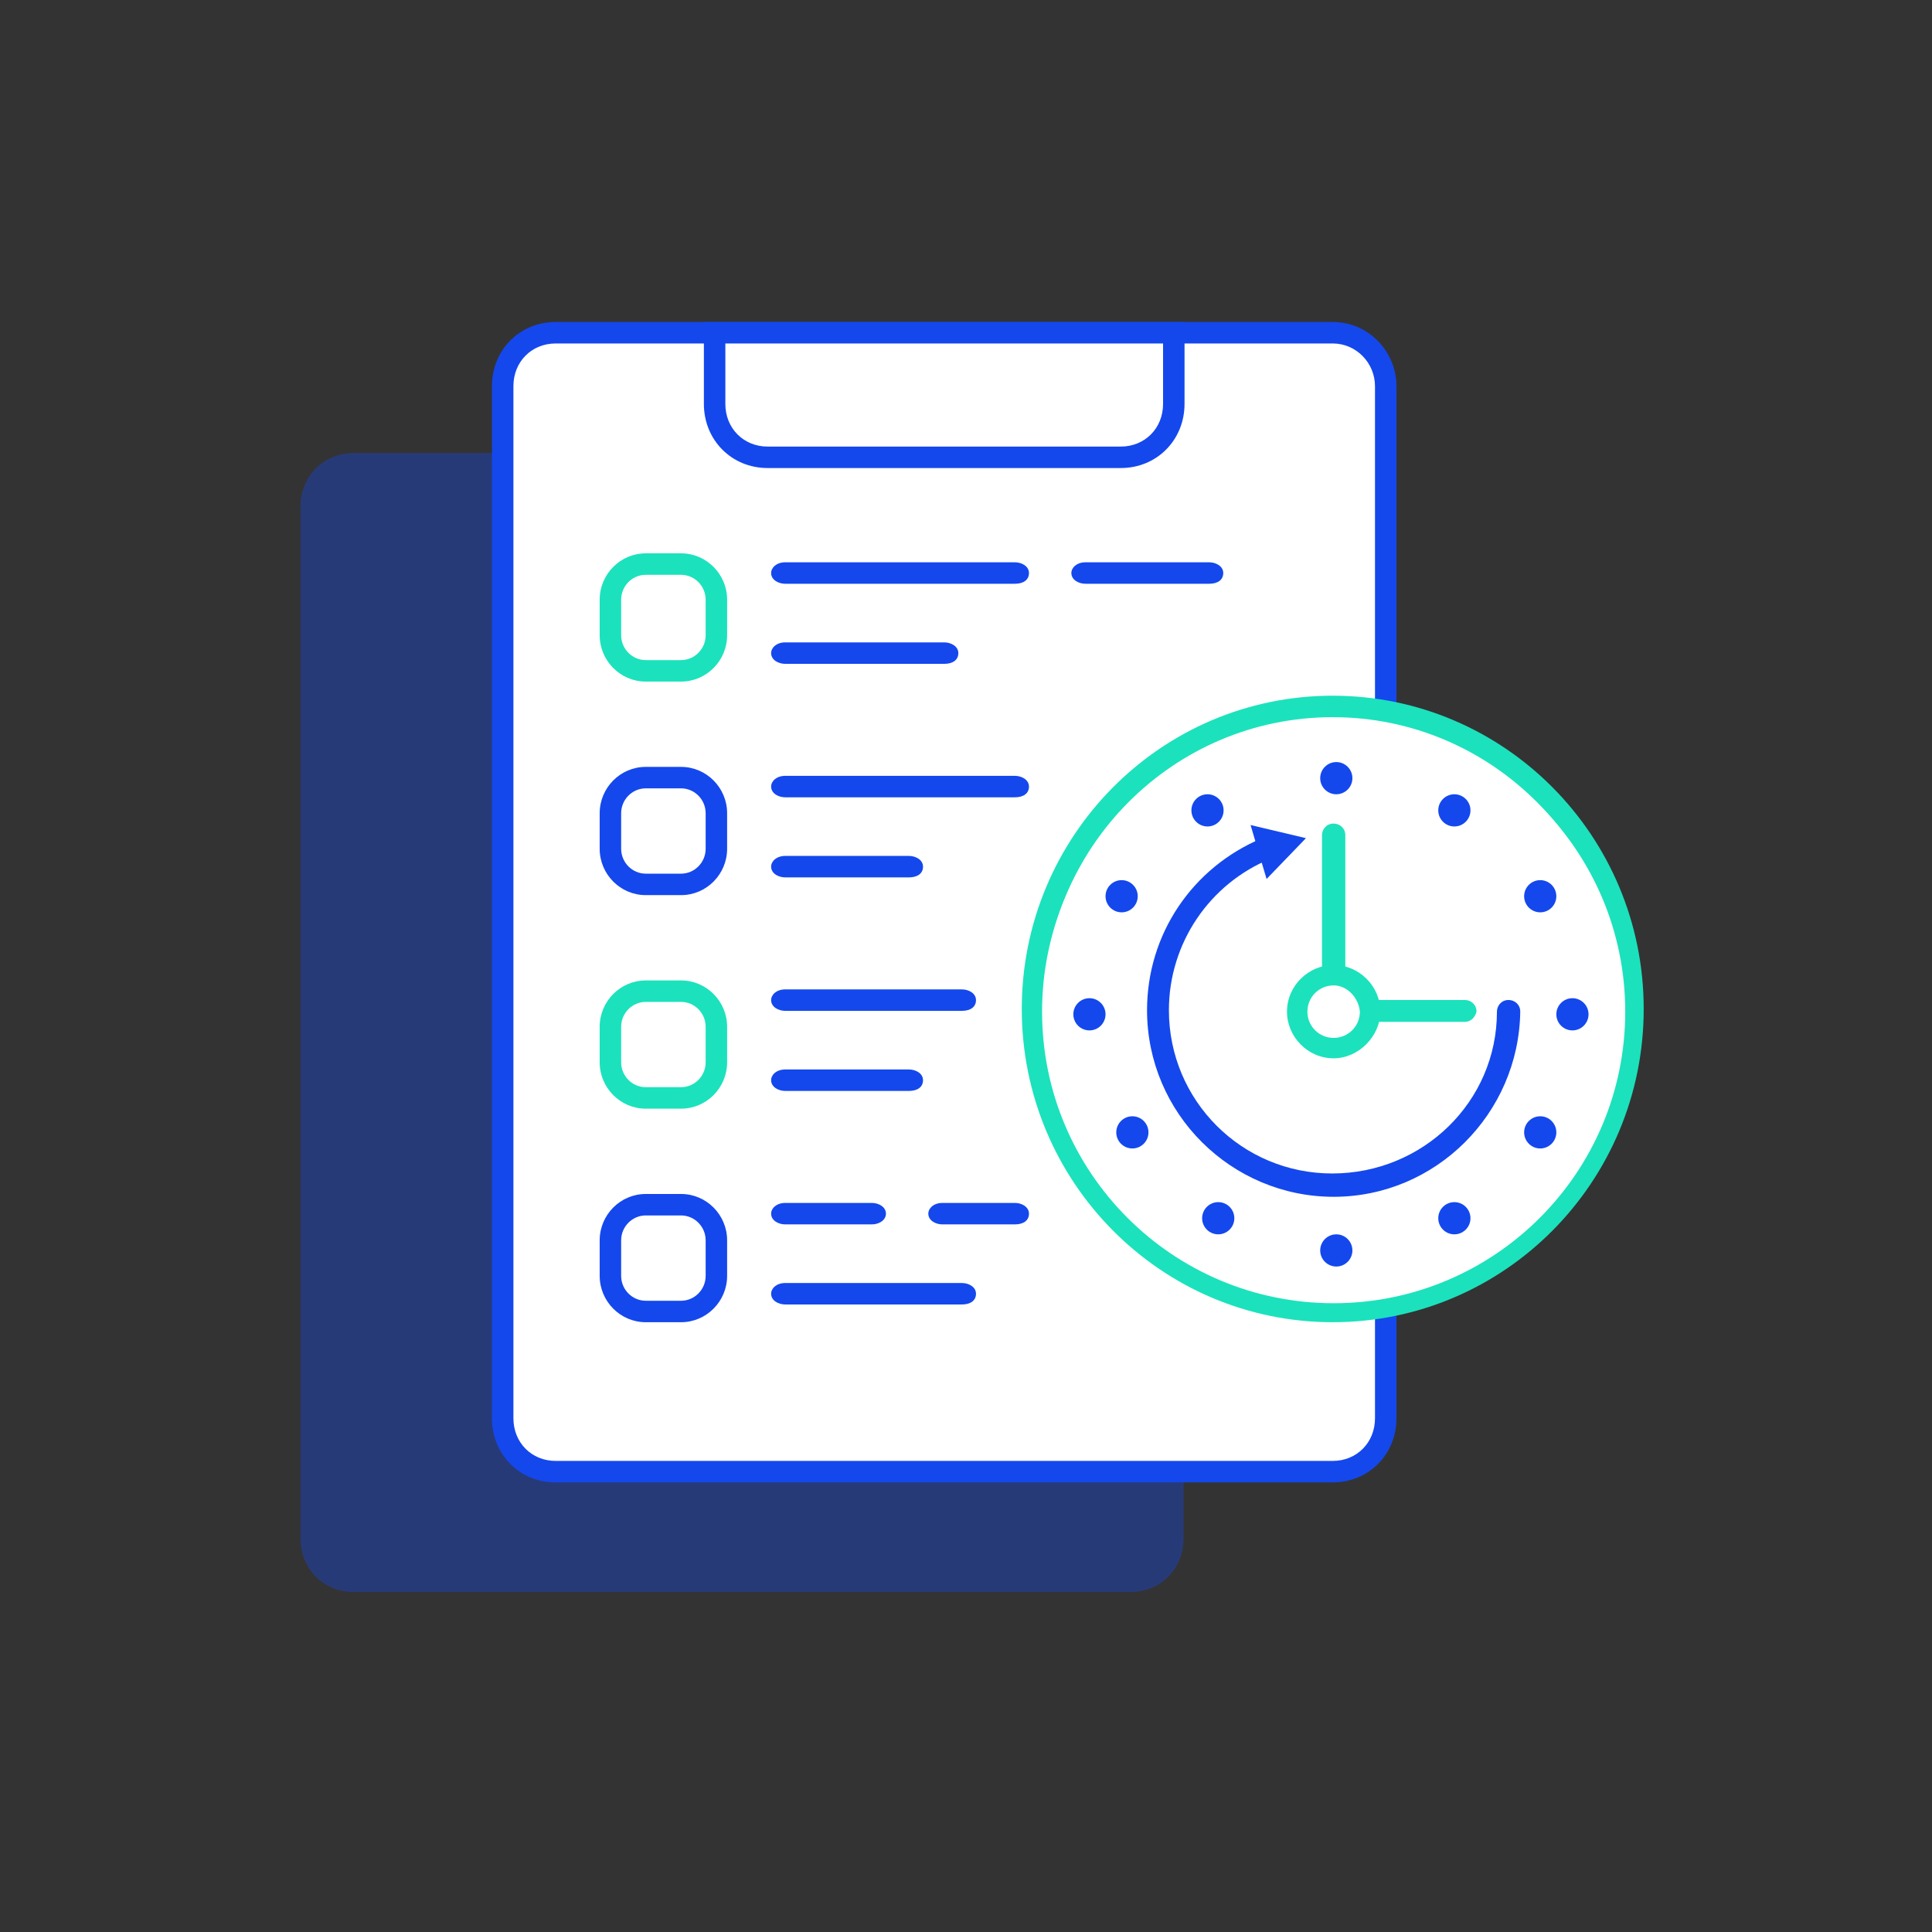 <svg width="180" height="180" viewBox="0 0 180 180" fill="none" xmlns="http://www.w3.org/2000/svg">
<rect x="0" y="0" width="180" height="180" fill="#333333" stroke="none"/>
<path opacity="0.37" fill-rule="evenodd" clip-rule="evenodd" d="M32.936 42.213H105.334C108.131 42.213 110.27 44.534 110.27 47.187V77.468C123.365 79.817 133.306 91.346 133.306 105.215C133.306 119.085 123.365 130.614 110.27 132.963V143.349C110.27 146.167 108.131 148.322 105.334 148.322H32.936C30.139 148.322 28 146.167 28 143.349V47.187C28 44.368 30.139 42.213 32.936 42.213Z" fill="#1448ED"/>
<path d="M124.168 31H51.77C48.973 31 46.834 33.155 46.834 35.974V132.136C46.834 134.954 48.973 137.11 51.77 137.11H124.168C126.966 137.11 129.105 134.954 129.105 132.136V35.974C129.105 33.321 126.966 31 124.168 31Z" fill="white"/>
<path fill-rule="evenodd" clip-rule="evenodd" d="M45.834 35.974C45.834 32.61 48.414 30 51.77 30H124.168C127.547 30 130.105 32.798 130.105 35.974V132.136C130.105 135.499 127.525 138.11 124.168 138.11H51.77C48.414 138.11 45.834 135.499 45.834 132.136V35.974ZM51.77 32C49.533 32 47.834 33.7 47.834 35.974V132.136C47.834 134.409 49.533 136.11 51.77 136.11H124.168C126.406 136.11 128.105 134.409 128.105 132.136V35.974C128.105 33.844 126.385 32 124.168 32H51.77Z" fill="#1448ED"/>
<path d="M109.36 31H66.579V37.632C66.579 40.45 68.718 42.606 71.515 42.606H104.423C107.221 42.606 109.36 40.45 109.36 37.632V31Z" fill="white"/>
<path fill-rule="evenodd" clip-rule="evenodd" d="M65.579 30H110.36V37.632C110.36 40.995 107.78 43.606 104.423 43.606H71.515C68.159 43.606 65.579 40.995 65.579 37.632V30ZM67.579 32V37.632C67.579 39.905 69.278 41.606 71.515 41.606H104.423C106.661 41.606 108.36 39.905 108.36 37.632V32H67.579Z" fill="#1448ED"/>
<path d="M60.162 62.501H63.453C65.263 62.501 66.744 61.009 66.744 59.185V55.87C66.744 54.046 65.263 52.553 63.453 52.553H60.162C58.352 52.553 56.871 54.046 56.871 55.87V59.185C56.871 61.009 58.352 62.501 60.162 62.501Z" fill="white"/>
<path fill-rule="evenodd" clip-rule="evenodd" d="M55.871 55.87C55.871 53.501 57.793 51.553 60.162 51.553H63.453C65.822 51.553 67.744 53.501 67.744 55.87V59.185C67.744 61.554 65.822 63.501 63.453 63.501H60.162C57.793 63.501 55.871 61.554 55.871 59.185V55.87ZM60.162 53.553C58.911 53.553 57.871 54.591 57.871 55.87V59.185C57.871 60.464 58.911 61.501 60.162 61.501H63.453C64.703 61.501 65.744 60.464 65.744 59.185V55.87C65.744 54.591 64.703 53.553 63.453 53.553H60.162Z" fill="#1BE2BC"/>
<path d="M124.168 122.188C139.617 122.188 152.14 109.569 152.14 94.003C152.14 78.436 139.617 65.817 124.168 65.817C108.72 65.817 96.196 78.436 96.196 94.003C96.196 109.569 108.72 122.188 124.168 122.188Z" fill="white"/>
<path fill-rule="evenodd" clip-rule="evenodd" d="M124.168 66.817C109.279 66.817 97.196 78.981 97.196 94.003C97.196 109.024 109.279 121.188 124.168 121.188C139.057 121.188 151.14 109.024 151.14 94.003C151.14 78.981 139.057 66.817 124.168 66.817ZM95.196 94.003C95.196 77.891 108.16 64.817 124.168 64.817C140.176 64.817 153.14 77.891 153.14 94.003C153.14 110.114 140.176 123.188 124.168 123.188C108.16 123.188 95.196 110.114 95.196 94.003Z" fill="#1BE2BC"/>
<path d="M112.651 54.388H101.133C100.475 54.388 99.816 54.013 99.816 53.388C99.816 52.888 100.31 52.388 101.133 52.388H112.651C113.309 52.388 113.967 52.763 113.967 53.388C113.967 54.013 113.473 54.388 112.651 54.388Z" fill="#1448ED"/>
<path d="M94.551 54.388H73.161C72.502 54.388 71.844 54.013 71.844 53.388C71.844 52.888 72.338 52.388 73.161 52.388H94.551C95.209 52.388 95.867 52.763 95.867 53.388C95.867 54.013 95.374 54.388 94.551 54.388Z" fill="#1448ED"/>
<path d="M87.969 61.849H73.161C72.502 61.849 71.844 61.474 71.844 60.849C71.844 60.349 72.338 59.849 73.161 59.849H87.969C88.627 59.849 89.286 60.224 89.286 60.849C89.286 61.474 88.792 61.849 87.969 61.849Z" fill="#1448ED"/>
<path d="M60.162 82.397H63.453C65.263 82.397 66.744 80.905 66.744 79.081V75.765C66.744 73.941 65.263 72.449 63.453 72.449H60.162C58.352 72.449 56.871 73.941 56.871 75.765V79.081C56.871 80.905 58.352 82.397 60.162 82.397Z" fill="white"/>
<path fill-rule="evenodd" clip-rule="evenodd" d="M55.871 75.765C55.871 73.396 57.793 71.449 60.162 71.449H63.453C65.822 71.449 67.744 73.396 67.744 75.765V79.081C67.744 81.45 65.822 83.397 63.453 83.397H60.162C57.793 83.397 55.871 81.45 55.871 79.081V75.765ZM60.162 73.449C58.911 73.449 57.871 74.486 57.871 75.765V79.081C57.871 80.36 58.911 81.397 60.162 81.397H63.453C64.703 81.397 65.744 80.36 65.744 79.081V75.765C65.744 74.486 64.703 73.449 63.453 73.449H60.162Z" fill="#1448ED"/>
<path d="M94.551 74.283H73.161C72.502 74.283 71.844 73.908 71.844 73.283C71.844 72.783 72.338 72.283 73.161 72.283H94.551C95.209 72.283 95.867 72.658 95.867 73.283C95.867 73.908 95.374 74.283 94.551 74.283Z" fill="#1448ED"/>
<path d="M84.678 81.744H73.161C72.502 81.744 71.844 81.369 71.844 80.744C71.844 80.244 72.338 79.744 73.161 79.744H84.678C85.337 79.744 85.995 80.119 85.995 80.744C85.995 81.369 85.501 81.744 84.678 81.744Z" fill="#1448ED"/>
<path d="M60.162 102.292H63.453C65.263 102.292 66.744 100.8 66.744 98.977V95.661C66.744 93.837 65.263 92.345 63.453 92.345H60.162C58.352 92.345 56.871 93.837 56.871 95.661V98.977C56.871 100.8 58.352 102.292 60.162 102.292Z" fill="white"/>
<path fill-rule="evenodd" clip-rule="evenodd" d="M55.871 95.661C55.871 93.292 57.793 91.345 60.162 91.345H63.453C65.822 91.345 67.744 93.292 67.744 95.661V98.977C67.744 101.345 65.822 103.292 63.453 103.292H60.162C57.793 103.292 55.871 101.345 55.871 98.977V95.661ZM60.162 93.345C58.911 93.345 57.871 94.382 57.871 95.661V98.977C57.871 100.255 58.911 101.292 60.162 101.292H63.453C64.703 101.292 65.744 100.255 65.744 98.977V95.661C65.744 94.382 64.703 93.345 63.453 93.345H60.162Z" fill="#1BE2BC"/>
<path d="M89.615 94.179H73.161C72.502 94.179 71.844 93.804 71.844 93.179C71.844 92.679 72.338 92.179 73.161 92.179H89.615C90.273 92.179 90.931 92.554 90.931 93.179C90.931 93.804 90.438 94.179 89.615 94.179Z" fill="#1448ED"/>
<path d="M84.678 101.64H73.161C72.502 101.64 71.844 101.265 71.844 100.64C71.844 100.14 72.338 99.64 73.161 99.64H84.678C85.337 99.64 85.995 100.015 85.995 100.64C85.995 101.265 85.501 101.64 84.678 101.64Z" fill="#1448ED"/>
<path d="M60.162 122.188H63.453C65.263 122.188 66.744 120.696 66.744 118.872V115.556C66.744 113.732 65.263 112.24 63.453 112.24H60.162C58.352 112.24 56.871 113.732 56.871 115.556V118.872C56.871 120.696 58.352 122.188 60.162 122.188Z" fill="white"/>
<path fill-rule="evenodd" clip-rule="evenodd" d="M55.871 115.556C55.871 113.187 57.793 111.24 60.162 111.24H63.453C65.822 111.24 67.744 113.187 67.744 115.556V118.872C67.744 121.241 65.822 123.188 63.453 123.188H60.162C57.793 123.188 55.871 121.241 55.871 118.872V115.556ZM60.162 113.24C58.911 113.24 57.871 114.278 57.871 115.556V118.872C57.871 120.151 58.911 121.188 60.162 121.188H63.453C64.703 121.188 65.744 120.151 65.744 118.872V115.556C65.744 114.278 64.703 113.24 63.453 113.24H60.162Z" fill="#1448ED"/>
<path d="M94.551 114.074H87.805C87.147 114.074 86.489 113.699 86.489 113.074C86.489 112.574 86.982 112.074 87.805 112.074H94.551C95.209 112.074 95.867 112.449 95.867 113.074C95.867 113.699 95.374 114.074 94.551 114.074Z" fill="#1448ED"/>
<path d="M81.223 114.074H73.161C72.502 114.074 71.844 113.699 71.844 113.074C71.844 112.574 72.338 112.074 73.161 112.074H81.223C81.881 112.074 82.54 112.449 82.54 113.074C82.54 113.699 81.881 114.074 81.223 114.074Z" fill="#1448ED"/>
<path d="M89.615 121.535H73.161C72.502 121.535 71.844 121.16 71.844 120.535C71.844 120.035 72.338 119.535 73.161 119.535H89.615C90.273 119.535 90.931 119.91 90.931 120.535C90.931 121.16 90.438 121.535 89.615 121.535Z" fill="#1448ED"/>
<path d="M124.253 121.419C139.256 121.419 151.419 109.256 151.419 94.253C151.419 79.249 139.256 67.087 124.253 67.087C109.249 67.087 97.087 79.249 97.087 94.253C97.087 109.256 109.249 121.419 124.253 121.419Z" fill="white"/>
<path d="M124.253 111.503C114.745 111.503 106.867 103.761 106.867 94.117C106.867 87.054 111.077 80.806 117.597 78.089C118.141 77.817 118.684 78.089 118.956 78.632C119.227 79.176 118.956 79.719 118.412 79.991C112.707 82.3 108.904 87.869 108.904 94.117C108.904 102.539 115.696 109.33 124.117 109.33C132.539 109.33 139.466 102.674 139.466 94.253C139.466 93.71 139.874 93.166 140.553 93.166C141.096 93.166 141.639 93.574 141.639 94.253C141.504 103.761 133.761 111.503 124.253 111.503Z" fill="#1448ED"/>
<path d="M118.005 81.892L121.672 78.089L116.511 76.867L118.005 81.892Z" fill="#1448ED"/>
<path d="M136.478 95.204H124.253C123.71 95.204 123.166 94.796 123.166 94.117V77.817C123.166 77.274 123.574 76.731 124.253 76.731C124.796 76.731 125.34 77.138 125.34 77.817V93.166H136.478C137.021 93.166 137.564 93.574 137.564 94.253C137.429 94.796 137.021 95.204 136.478 95.204Z" fill="#1BE2BC"/>
<path d="M124.117 97.649C125.993 97.649 127.513 96.128 127.513 94.253C127.513 92.377 125.993 90.857 124.117 90.857C122.242 90.857 120.721 92.377 120.721 94.253C120.721 96.128 122.242 97.649 124.117 97.649Z" fill="white"/>
<path d="M124.253 98.6C121.808 98.6 119.906 96.562 119.906 94.253C119.906 91.808 121.944 89.906 124.253 89.906C126.562 89.906 128.6 91.808 128.6 94.253C128.6 96.562 126.562 98.6 124.253 98.6ZM124.253 91.808C122.895 91.808 121.808 92.895 121.808 94.253C121.808 95.611 122.895 96.698 124.253 96.698C125.611 96.698 126.698 95.611 126.698 94.253C126.562 92.895 125.475 91.808 124.253 91.808Z" fill="#1BE2BC"/>
<path fill-rule="evenodd" clip-rule="evenodd" d="M124.5 74C125.328 74 126 73.328 126 72.5C126 71.672 125.328 71 124.5 71C123.672 71 123 71.672 123 72.5C123 73.328 123.672 74 124.5 74ZM135.5 77C136.328 77 137 76.328 137 75.5C137 74.672 136.328 74 135.5 74C134.672 74 134 74.672 134 75.5C134 76.328 134.672 77 135.5 77ZM143.5 85C144.328 85 145 84.328 145 83.5C145 82.672 144.328 82 143.5 82C142.672 82 142 82.672 142 83.5C142 84.328 142.672 85 143.5 85ZM148 94.5C148 95.328 147.328 96 146.5 96C145.672 96 145 95.328 145 94.5C145 93.672 145.672 93 146.5 93C147.328 93 148 93.672 148 94.5ZM143.5 107C144.328 107 145 106.328 145 105.5C145 104.672 144.328 104 143.5 104C142.672 104 142 104.672 142 105.5C142 106.328 142.672 107 143.5 107ZM137 113.5C137 114.328 136.328 115 135.5 115C134.672 115 134 114.328 134 113.5C134 112.672 134.672 112 135.5 112C136.328 112 137 112.672 137 113.5ZM124.5 118C125.328 118 126 117.328 126 116.5C126 115.672 125.328 115 124.5 115C123.672 115 123 115.672 123 116.5C123 117.328 123.672 118 124.5 118ZM115 113.5C115 114.328 114.328 115 113.5 115C112.672 115 112 114.328 112 113.5C112 112.672 112.672 112 113.5 112C114.328 112 115 112.672 115 113.5ZM105.5 107C106.328 107 107 106.328 107 105.5C107 104.672 106.328 104 105.5 104C104.672 104 104 104.672 104 105.5C104 106.328 104.672 107 105.5 107ZM103 94.5C103 95.328 102.328 96 101.5 96C100.672 96 100 95.328 100 94.5C100 93.672 100.672 93 101.5 93C102.328 93 103 93.672 103 94.5ZM104.5 85C105.328 85 106 84.328 106 83.5C106 82.672 105.328 82 104.5 82C103.672 82 103 82.672 103 83.5C103 84.328 103.672 85 104.5 85ZM114 75.5C114 76.328 113.328 77 112.5 77C111.672 77 111 76.328 111 75.5C111 74.672 111.672 74 112.5 74C113.328 74 114 74.672 114 75.5Z" fill="#1448ED"/>
</svg>
